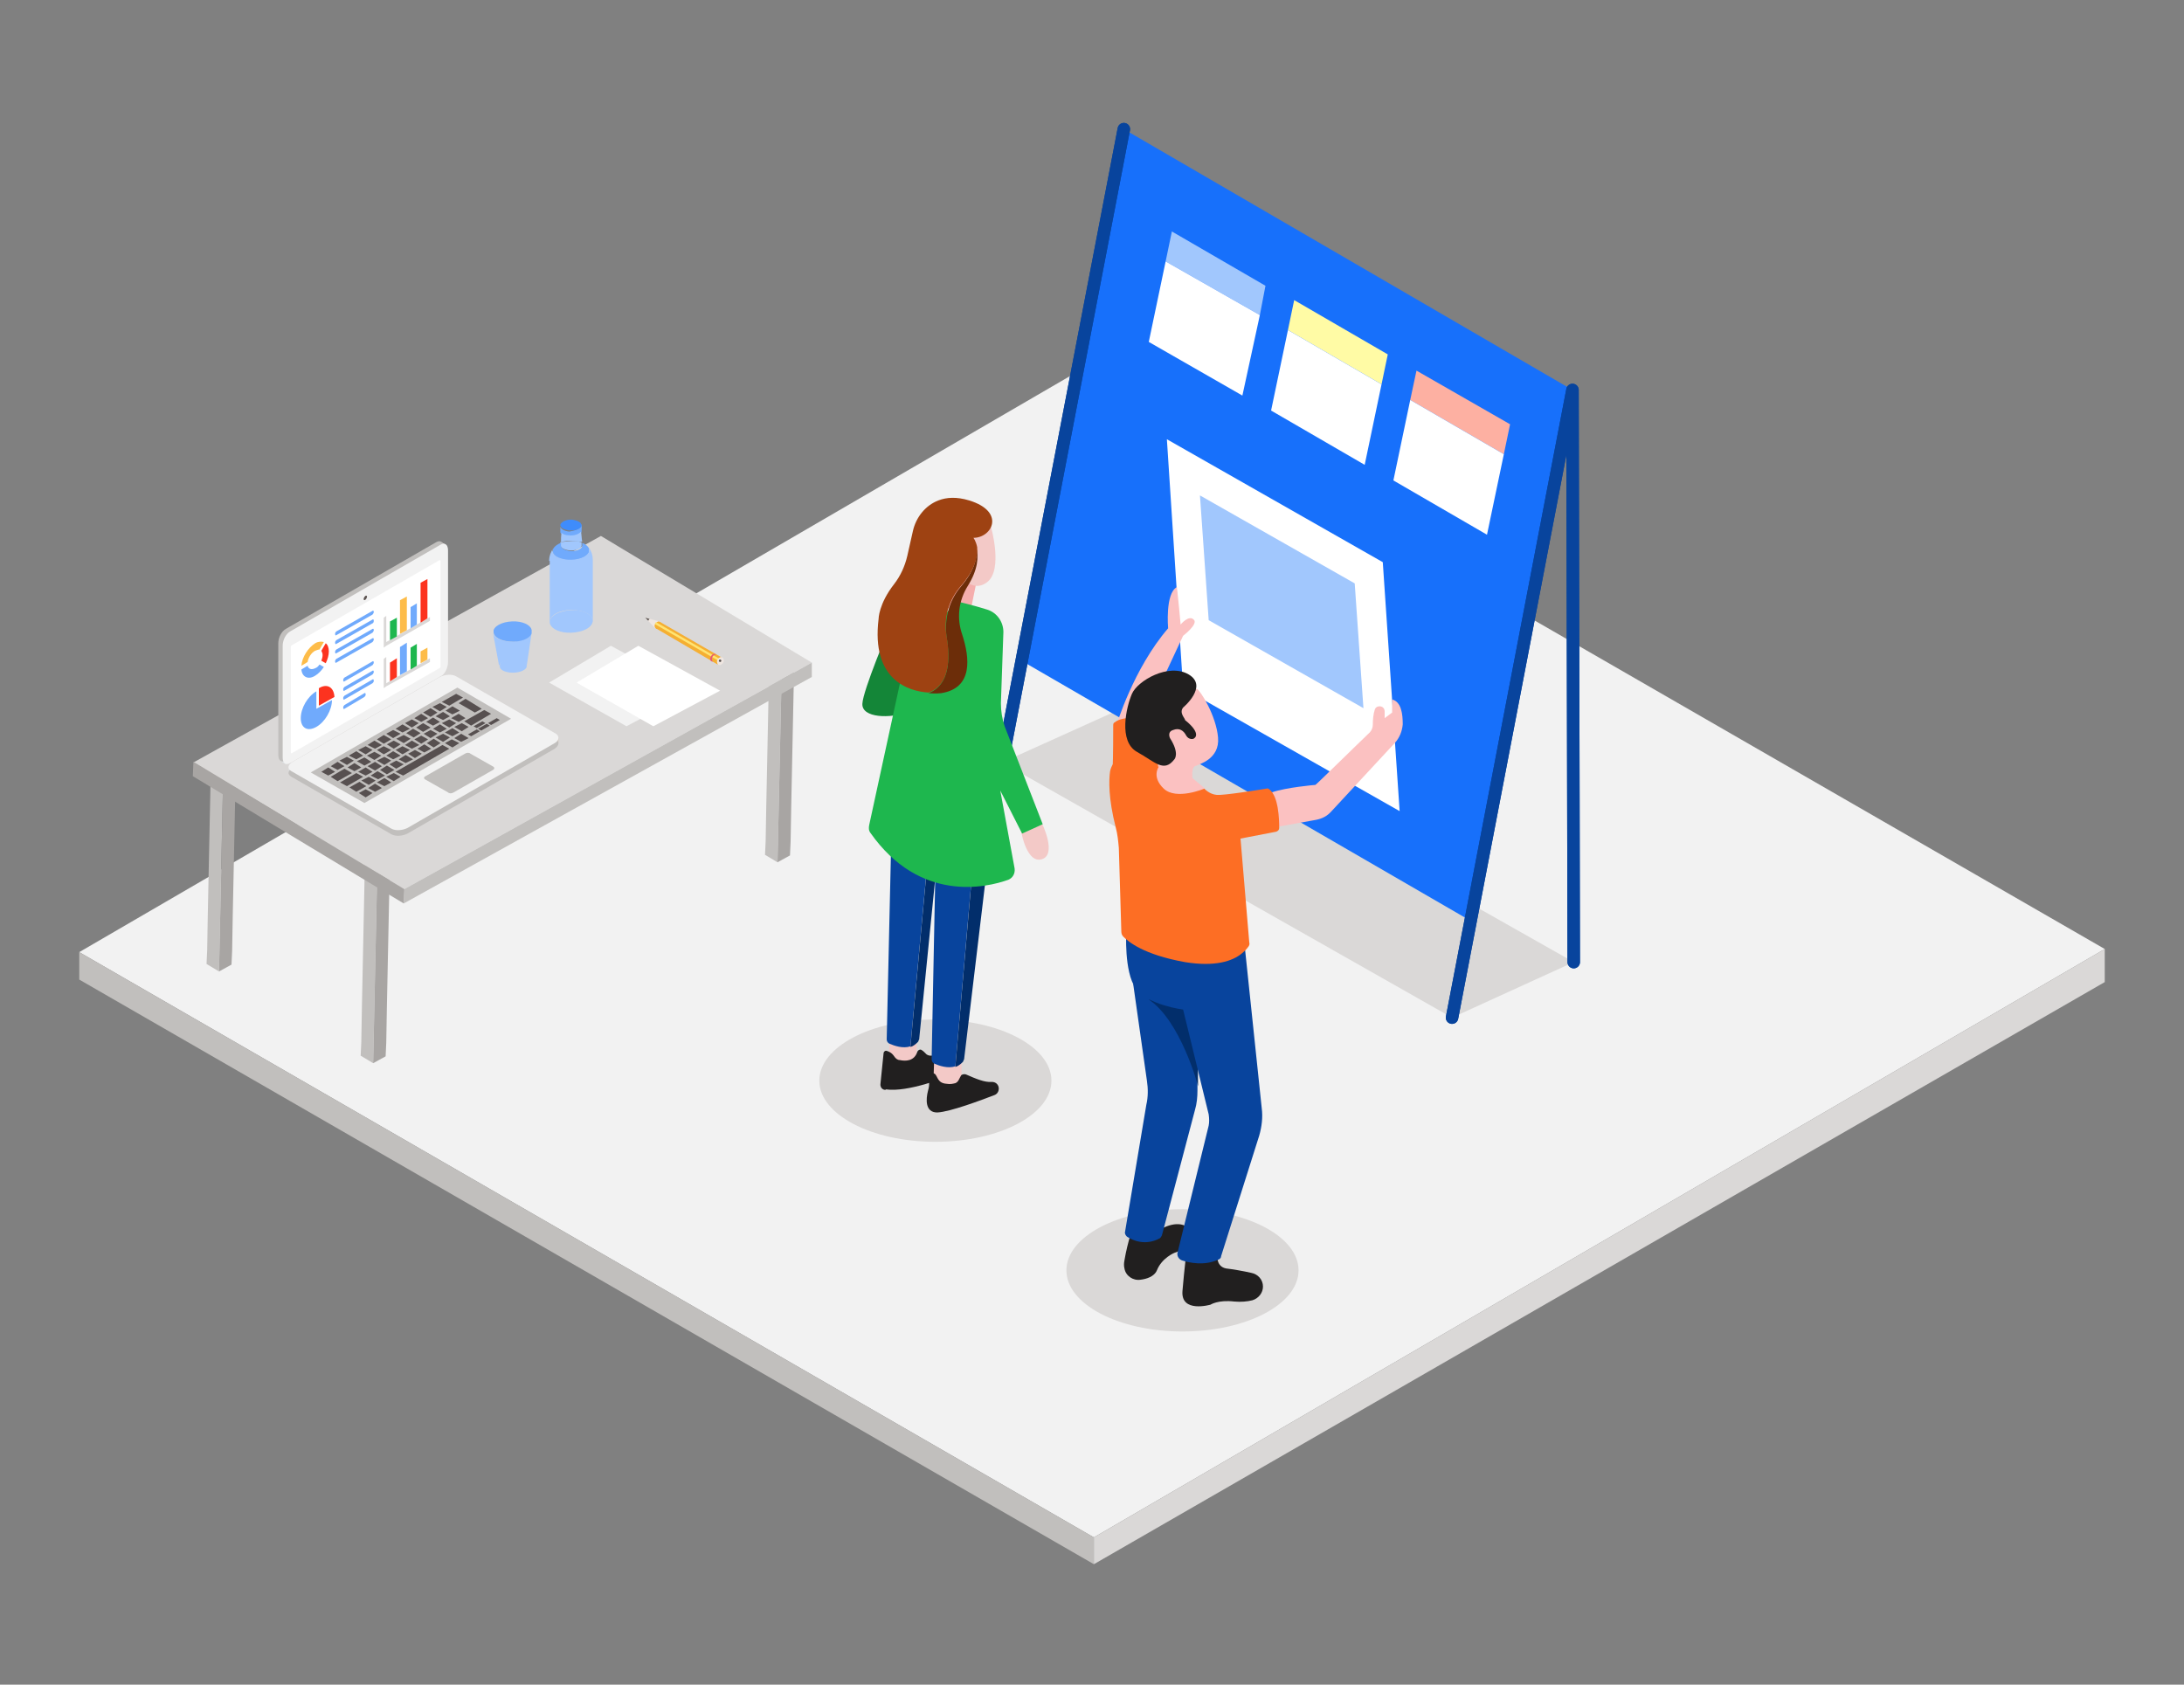 <?xml version="1.0" encoding="utf-8"?>
<!-- Generator: Adobe Illustrator 22.0.1, SVG Export Plug-In . SVG Version: 6.00 Build 0)  -->
<svg version="1.1" id="Layer_1" xmlns="http://www.w3.org/2000/svg" xmlns:xlink="http://www.w3.org/1999/xlink" x="0px" y="0px"
	 viewBox="0 0 350 270" style="enable-background:new 0 0 350 270;" xml:space="preserve">
<rect x="0" y="0" width="350" height="270" fill="#808080" stroke="none"/>
<style type="text/css">
	.st0{opacity:0.4;}
	.st1{fill:#F99F95;}
	.st2{fill:#FCC9C8;}
	.st3{fill:#F2F2F2;}
	.st4{fill:#C1BFBD;}
	.st5{fill:#DAD8D7;}
	.st6{fill:#F5AEAD;}
	.st7{fill:#482042;}
	.st8{fill:#BB7E89;}
	.st9{fill:#022E6B;}
	.st10{fill:#FFFFFF;}
	.st11{fill:#FDC2BF;}
	.st12{fill:#D0D5E7;}
	.st13{fill:#9E4212;}
	.st14{fill:#1770FB;}
	.st15{fill:none;stroke:#08449D;stroke-width:2;stroke-linecap:round;stroke-miterlimit:10;}
	.st16{fill:none;stroke:#08449D;stroke-width:2;stroke-linecap:round;stroke-linejoin:round;stroke-miterlimit:10;}
	.st17{fill:#A1C7FD;}
	.st18{fill:#FFFBA5;}
	.st19{fill:#FDB0A2;}
	.st20{fill:#A8A5A3;}
	.st21{fill:#70AAFC;}
	.st22{fill:#3F8CFB;}
	.st23{fill:#EFE6E1;}
	.st24{fill:#E1E6EA;}
	.st25{fill:#5B5350;}
	.st26{fill:#FC331F;}
	.st27{fill:#FDBC49;}
	.st28{fill:#1EB74E;}
	.st29{fill:#D6C9C0;}
	.st30{fill:#575050;}
	.st31{fill:#F5AF32;}
	.st32{fill:#FFE472;}
	.st33{fill:#E75A73;}
	.st34{fill:#A29BFC;}
	.st35{fill:#FDAB2C;}
	.st36{fill:#726868;}
	.st37{fill:#1E5F30;}
	.st38{fill:#148638;}
	.st39{fill:#795549;}
	.st40{fill:#E59328;}
	.st41{fill:#FECD74;}
	.st42{fill:#0D5AD0;}
	.st43{fill:#FEC4D0;}
	.st44{fill:#1C1434;}
	.st45{fill:#08449D;}
	.st46{fill:#641EA8;}
	.st47{fill:#211F1F;}
	.st48{fill:#FEDEA4;}
	.st49{fill:#3D3737;}
	.st50{fill:#FD6E24;}
	.st51{fill:#AF5984;}
	.st52{fill:#1A425B;}
	.st53{fill:#275F82;}
	.st54{fill:#032836;}
	.st55{fill:#189F8B;}
	.st56{fill:#0F6D60;}
	.st57{fill:#1E1736;}
	.st58{fill:#24D1B6;}
	.st59{fill:#894269;}
	.st60{fill:#D32A22;}
	.st61{fill:#FAB8BA;}
	.st62{fill:#48157A;}
	.st63{fill:#73A0D0;}
	.st64{fill:#474D68;}
	.st65{fill:#79B0F6;}
	.st66{fill:#D32300;}
	.st67{fill:#F3C9C7;}
	.st68{fill:#0056D3;}
	.st69{fill:#6C2D09;}
	.st70{fill:#225A7C;}
	.st71{fill:#FBC1C1;}
	.st72{fill:#D02614;}
	.st73{fill:#FD8570;}
	.st74{fill:#FC5C42;}
	.st75{fill:#FD8C44;}
</style>
<g>
	<g>
		<polygon class="st3" points="337.3,152.1 175.3,246.4 12.7,152.6 174.7,58.4 		"/>
		<g>
			<polygon class="st4" points="12.7,152.6 12.7,157 175.3,250.7 175.3,246.4 			"/>
			<polygon class="st5" points="175.3,250.7 175.3,246.4 337.3,152.1 337.3,157.4 			"/>
		</g>
	</g>
	<ellipse class="st5" cx="189.5" cy="203.6" rx="18.6" ry="9.8"/>
	<ellipse class="st5" cx="149.9" cy="173.2" rx="18.6" ry="9.8"/>
	<g>
		<polygon class="st5" points="160.6,122.2 180.1,113.4 252.2,154.2 232.7,163.1 		"/>
		<g>
			<polygon class="st14" points="252,62.5 180.1,20.7 163.7,105.9 235.7,147.6 			"/>
			<line class="st15" x1="160.6" y1="122.2" x2="180.1" y2="20.7"/>
			<polyline class="st16" points="252.2,154.2 252,62.5 232.7,163.1 			"/>
		</g>
		<g>
			<line class="st15" x1="160.6" y1="122.2" x2="180.1" y2="20.7"/>
			<polyline class="st16" points="252.2,154.2 252,62.5 232.7,163.1 			"/>
		</g>
		<g>
			<polygon class="st17" points="187.8,37.1 186.8,41.9 201.9,50.5 202.8,45.8 			"/>
			<polygon class="st10" points="184.1,54.8 199.1,63.4 201.9,50.5 186.8,41.9 			"/>
		</g>
		<g>
			<polygon class="st18" points="207.4,48.1 206.4,52.9 221.4,61.6 222.4,56.8 			"/>
			<polygon class="st10" points="203.7,65.8 218.7,74.5 221.4,61.6 206.4,52.9 			"/>
		</g>
		<g>
			<polygon class="st19" points="227,59.4 226,64.1 241,72.8 242,68 			"/>
			<polygon class="st10" points="223.3,77 238.3,85.7 241,72.8 226,64.1 			"/>
		</g>
	</g>
	<g>
		<g>
			<g>
				<polygon class="st10" points="189.6,110.3 224.3,130 221.6,90.1 187,70.4 				"/>
				<polygon class="st17" points="217.1,93.5 192.3,79.4 193.7,99.4 218.5,113.5 				"/>
			</g>
			<g>
				<path class="st71" d="M178.9,116.3c0,0,2.7-9.1,8.3-15.6c0,0-0.5-5.6,1.4-6.6c0,0,0.3,2.5,0.6,6c0,0,1.3-1.6,2.1-0.8
					c0.8,0.7-1.7,2.6-1.7,2.6l-5.6,12L178.9,116.3z"/>
				<path class="st50" d="M178.4,116.2c0,0.7,0,5.3-0.1,7.2l7.3,0.8l-0.1-8.2c0-0.3-0.2-0.5-0.5-0.6c-1.3-0.3-5-0.8-6.4,0.4
					C178.5,115.8,178.4,116,178.4,116.2z"/>
				<path class="st71" d="M193,126.3l-1.9-1.6c0,0-0.2-1.6,0.4-1.9c0.6-0.3,4-1.1,3.7-4.6s-2.8-7.5-3.4-7.8
					c-0.6-0.3-6.9,7.5-6.9,7.5l0.8,4.9c0,0-2.2,0.1-2.2,2.1c0,2,4.7,4.7,4.7,4.7l6.4,0.2L193,126.3z"/>
				<path class="st71" d="M223.1,112.1v2.1l-1.2,0.9V114c0-0.4-0.3-0.8-0.8-0.8l0,0c-0.4,0-0.7,0.2-0.8,0.6
					c-0.2,0.6-0.3,1.5-0.3,2.4c0,0.4-0.2,0.9-0.5,1.2c-2,1.9-8.6,8.4-8.7,8.4c-0.1,0-4.7,0.4-7,1.2c0,0,1.2,2.9,1,5.5l6.1-1.1
					c1-0.2,1.8-0.6,2.5-1.4l10.2-11c0.7-0.8,1.1-1.8,1.2-2.9C224.8,114.5,224.6,112.5,223.1,112.1z"/>
				<g>
					<path class="st47" d="M195.1,201.3c0,0-0.2,1.7,1.4,2c0.9,0.1,2.7,0.4,4,0.7c1.1,0.2,1.9,1.1,1.9,2.2l0,0c0,1-0.7,1.9-1.7,2.2
						c-0.8,0.2-1.8,0.3-2.9,0.2c-2.6-0.3-3.8,0.5-3.8,0.5s-4.8,1.4-4.5-2.2c0.3-3.6,0.7-6.7,0.7-6.7L195.1,201.3z"/>
					<path class="st47" d="M185.5,197.3c0,0,2.6-1.8,4.5-0.8c2,1,1,3.4-1.8,4.3c0,0-2,0.8-2.8,2.8c-0.4,1-1.7,1.4-2.6,1.5
						c-1.2,0.2-2.4-0.6-2.6-1.8c-0.1-0.4-0.1-0.8,0-1.3c0.5-3,1.5-5.8,1.5-5.8L185.5,197.3z"/>
					<path class="st45" d="M181.6,157.7l2.2,15.5c0.2,1.3,0.2,2.6-0.1,3.9l-3.4,20.3c-0.1,0.3,0.1,0.6,0.3,0.8
						c0.9,0.6,2.9,1.5,5.2,0.3c0.2-0.1,0.3-0.3,0.4-0.5l5.3-20.1c0.3-1,0.4-2.1,0.4-3.1l0-3l-2.4-10L181.6,157.7z"/>
					<path class="st9" d="M192,174.1c0-0.1-2.8-10.5-7.9-13.9h5.6l2.2,5.3L192,174.1z"/>
					<path class="st45" d="M193.7,180.4l-5,20.4c-0.1,0.5,0.2,1,0.7,1.2c1.2,0.4,3.6,0.9,5.8-0.1c0.3-0.1,0.5-0.3,0.5-0.6l6.1-19.3
						c0.4-1.4,0.6-2.9,0.4-4.4l-2.7-25.7l-19-2.6c0,0-0.4,6.4,1.5,9.1c1.9,2.7,7.6,3.4,7.6,3.4l4.1,16.8
						C193.8,179.3,193.8,179.9,193.7,180.4z"/>
				</g>
				<path class="st50" d="M178.8,132.6c0.3,1.1,0.4,2.2,0.5,3.3l0.4,13.4c0,0.3,0.1,0.6,0.3,0.8c0.8,0.8,3.2,2.9,9.9,4.1
					c4.9,0.8,7.6-0.2,9-1.3c0.5-0.4,0.9-0.8,1.1-1.1c0.2-0.2,0.3-0.5,0.2-0.8l-1.4-16.6l5.7-1.1c0.3-0.1,0.5-0.3,0.5-0.6
					c0-1.4-0.1-5.1-1.6-6.2c-0.1-0.1-0.3-0.2-0.5-0.1c-1.2,0.2-6.8,1.1-7.9,1c-1.2-0.1-2-1-2-1s-4.5,1.9-6.5,0
					c-2-1.9-0.8-3.5-0.8-3.5s-3.4-2.5-6.2-1.4c-0.9,0.4-1.4,1.2-1.6,2.1C177.7,125,177.6,127.9,178.8,132.6z"/>
				<path class="st47" d="M189.6,113.4c0,0,4.1-3.4,0.9-5.3c-3.2-1.9-8.2,1-9.1,3.1c-0.9,2.1-2.2,7.6,0.8,9.3c2.9,1.6,4.3,3.4,6,1.2
					c0,0,0.9-0.9-0.7-3.4c0,0-0.5-1,0.5-1.3c1-0.4,1.7,0.1,2.1,0.9c0.4,0.7,1.2,0.6,1.3,0.4c0.2-0.1,1-0.9-1.5-2.9
					C190,115.2,188.9,114.3,189.6,113.4z"/>
			</g>
		</g>
	</g>
	<g>
		<g>
			<path class="st4" d="M33.8,121.8c0.8,0.5,1.5,0.9,2,1.1l-0.7,32.8l-2-1.2l0.1-2.2l0.1-5.7l0.4-19.4L33.8,121.8z"/>
			<path class="st20" d="M37.8,121.9c-0.8,0.4-1.5,0.8-2,1l-0.7,32.8l2-1.1l0.1-2.2l0.1-5.7l0.4-19.4L37.8,121.9z"/>
		</g>
		<g>
			<path class="st4" d="M58.5,136.5c0.8,0.5,1.5,0.9,2,1.1l-0.7,32.8l-2-1.2l0.1-2.2l0.1-5.7l0.4-19.4L58.5,136.5z"/>
			<path class="st20" d="M62.5,136.6c-0.8,0.4-1.5,0.8-2,1l-0.7,32.8l2-1.1l0.1-2.2l0.1-5.7l0.4-19.4L62.5,136.6z"/>
		</g>
		<g>
			<path class="st4" d="M123.3,105.3c0.8,0.5,1.5,0.9,2,1.1l-0.7,31.8l-2-1.2l0.1-2.2l0.1-5.7l0.4-19.4L123.3,105.3z"/>
			<path class="st20" d="M127.3,105.4c-0.8,0.4-1.5,0.8-2,1l-0.7,31.8l2-1.1l0.1-2.2l0.1-5.7l0.4-19.4L127.3,105.4z"/>
		</g>
		<g>
			<polygon class="st5" points="64.8,142.5 130.1,106.2 96.3,85.9 31,122.2 			"/>
			<polygon class="st4" points="130.1,106.2 64.8,142.5 64.7,144.8 130.1,108.5 			"/>
			<polygon class="st20" points="30.9,124.4 31,122.1 64.8,142.5 64.7,144.8 			"/>
		</g>
		<polygon class="st3" points="88,109.4 97.9,103.5 111.1,110.7 100.4,116.4 		"/>
		<polygon class="st10" points="92.4,109.4 102.3,103.5 115.4,110.7 104.7,116.4 		"/>
		<g id="XMLID_18_">
			<g>
				<path class="st21" d="M93.1,84.3L93.1,84.3c0-0.2,0-0.3,0-0.3c0.2,0.2,0.1,0.9,0.1,1.1l0,0.1c0,0,0,0,0,0c0,0.1,0,0.1-0.1,0.2
					c-0.3,0.4-1.1,0.6-1.9,0.6c-0.5,0-0.9-0.2-1.2-0.4c-0.1-0.1-0.2-0.2-0.2-0.3c0-0.1,0-0.5,0-0.9c0.1,0.4,0.6,0.7,1.4,0.8
					C92,85.1,92.9,84.8,93.1,84.3C93.1,84.3,93.1,84.3,93.1,84.3z"/>
				<path class="st22" d="M89.9,83.9c0.3-0.4,1.1-0.7,1.9-0.6c0.6,0.1,1.1,0.3,1.3,0.6c0,0,0,0,0,0c0,0.1,0.1,0.2,0.1,0.3l0,0.1
					c0,0,0,0,0,0c-0.2,0.5-1.1,0.8-2,0.7c-0.8-0.1-1.3-0.4-1.4-0.8c0,0,0,0,0,0C89.8,84.1,89.8,84,89.9,83.9
					C89.8,83.9,89.8,83.9,89.9,83.9z"/>
				<path class="st17" d="M92,86.7c-0.8-0.1-1.5,0-2.1,0.2c0-0.4,0-1.1,0.1-1.5c0.2,0.2,0.6,0.4,1.2,0.4c0.8,0.1,1.6-0.2,1.9-0.6
					c0.1,0.4,0.1,1.1,0.2,1.6C92.9,86.8,92.5,86.8,92,86.7z"/>
				<path class="st17" d="M92,86.7c0.4,0,0.8,0.1,1.2,0.2c0,0.3,0,0.4,0,0.5l0,0.1c0,0,0,0,0,0c-0.2,0.5-1,0.8-2,0.7
					c-0.8-0.1-1.3-0.4-1.4-0.8c0-0.1,0-0.2,0-0.2c0,0,0-0.2,0-0.3C90.5,86.8,91.3,86.7,92,86.7z"/>
				<path class="st21" d="M94.4,87.9c0,0.1,0,0.2,0,0.3l0,0.2c0,0,0,0.1,0,0.1c-0.3,0.8-1.8,1.4-3.4,1.3c-1.3-0.1-2.3-0.7-2.4-1.3
					c0-0.1,0-0.3,0-0.4c0-0.1,0-0.1,0.1-0.2c0.2-0.4,0.7-0.7,1.2-0.9c0,0.2,0,0.3,0,0.3c0,0.1,0,0.2,0,0.2c0.1,0.4,0.6,0.7,1.4,0.8
					c0.9,0.1,1.8-0.2,2-0.7c0,0,0,0,0,0l0-0.1c0,0,0-0.2,0-0.5C93.8,87.2,94.2,87.5,94.4,87.9z"/>
				<path class="st17" d="M94.9,99.9c-0.4,1-2.2,1.6-4,1.5c-1.6-0.1-2.7-0.8-2.8-1.6c0-0.1,0-0.2,0-0.3c0-0.1,0-0.1,0.1-0.2
					c0.4-1,2.2-1.6,4-1.5c1.7,0.1,2.8,0.9,2.8,1.7c0,0,0,0,0,0.1L94.9,99.9C94.9,99.9,94.9,99.9,94.9,99.9z"/>
				<path class="st17" d="M88,89.9c0-0.8,0.3-1.5,0.7-2.1l0,0c0,0-0.1,0.1-0.1,0.2c-0.1,0.1-0.1,0.3,0,0.4c0.1,0.7,1.1,1.2,2.4,1.3
					c1.6,0.1,3.1-0.4,3.4-1.3c0,0,0-0.1,0-0.1l0-0.2c0-0.1,0-0.2,0-0.3c0.4,0.6,0.6,1.2,0.6,2v9.3c0,0.1,0,0.3,0,0.4l0,0
					c0-0.8-1.2-1.6-2.8-1.7c-1.9-0.2-3.7,0.5-4,1.5c0,0.1,0,0.1-0.1,0.2c0-0.1,0-0.3,0-0.4V89.9z"/>
			</g>
		</g>
		<g id="XMLID_17_">
			<g>
				<path class="st17" d="M84.4,106.7l0,0.2c0,0,0,0,0,0c-0.2,0.6-1.4,1-2.6,0.9c-0.9-0.1-1.6-0.4-1.7-0.9l0-0.2c0-0.1,0-0.1,0-0.2
					c0.2-0.6,1.4-1,2.6-0.9C83.7,105.7,84.4,106.2,84.4,106.7z"/>
				<path class="st17" d="M85.2,101.4l-0.8,5.4c0-0.5-0.7-1-1.8-1.1c-1.2-0.1-2.3,0.3-2.6,0.9c0,0.1,0,0.1,0,0.2l-1-5.4l0,0
					c0.1,0.7,1.1,1.3,2.5,1.4C83.2,103,84.9,102.3,85.2,101.4C85.2,101.4,85.2,101.4,85.2,101.4z"/>
				<path class="st21" d="M82.7,99.6c1.5,0.1,2.6,0.8,2.5,1.6l0,0.2c0,0,0,0.1,0,0.1c-0.3,0.9-1.9,1.5-3.6,1.3
					c-1.4-0.1-2.4-0.7-2.5-1.4c0-0.1,0-0.3,0-0.4C79.4,100.1,81,99.5,82.7,99.6z"/>
			</g>
		</g>
		<g>
			<polygon class="st23" points="70.7,86.9 71.4,87.3 71.2,87.9 70.2,87.5 			"/>
			<polygon class="st24" points="44.9,121.9 45.8,122.5 46.3,121.9 44.9,121 			"/>
			<path class="st4" d="M69.9,108l-24.1,13.9c-0.7,0.4-1.2,0-1.2-0.9v-17.9c0-0.9,0.5-1.9,1.2-2.3l24.1-13.9c0.7-0.4,1.2,0,1.2,0.9
				v17.9C71.1,106.6,70.5,107.6,69.9,108z"/>
			<path class="st3" d="M70.6,108.4l-24.1,13.9c-0.7,0.4-1.2,0-1.2-0.9v-17.9c0-0.9,0.5-1.9,1.2-2.3l24.1-13.9
				c0.7-0.4,1.2,0,1.2,0.9v17.9C71.8,107,71.3,108.1,70.6,108.4z"/>
			<path class="st10" d="M46.6,120.6v-16.9c0-0.1,0.1-0.3,0.2-0.3l23.6-13.6c0.1-0.1,0.2,0,0.2,0.1v16.9c0,0.1-0.1,0.3-0.2,0.3
				l-23.6,13.6C46.7,120.8,46.6,120.7,46.6,120.6z"/>
			
				<ellipse transform="matrix(0.505 -0.863 0.863 0.505 -53.722 98.018)" class="st25" cx="58.6" cy="95.8" rx="0.4" ry="0.2"/>
			<g>
				<path class="st26" d="M51.7,105c0,0.3-0.1,0.6-0.2,0.9l0.7,0.4c0.3-0.6,0.5-1.3,0.5-1.9c0-0.6-0.2-1.1-0.5-1.3l-0.7,1.2
					C51.6,104.5,51.7,104.7,51.7,105L51.7,105z M51.7,105"/>
				<path class="st21" d="M51.2,106.5c-0.2,0.3-0.4,0.5-0.7,0.6c-0.6,0.3-1.1,0.1-1.2-0.4l-1,0.6c0.1,1.2,1.1,1.7,2.2,1
					c0.5-0.3,1-0.8,1.4-1.4L51.2,106.5z M51.2,106.5"/>
				<path class="st27" d="M49.3,106.1c0.1-0.7,0.6-1.5,1.2-1.8c0.3-0.1,0.5-0.2,0.7-0.2l0.7-1.2c-0.4-0.1-0.9-0.1-1.4,0.2
					c-1.1,0.7-2.1,2.2-2.2,3.6L49.3,106.1z M49.3,106.1"/>
			</g>
			<g>
				<path class="st21" d="M50.7,110.8c-1.4,0.8-2.5,2.7-2.5,4.3s1.1,2.2,2.5,1.4c1.4-0.8,2.5-2.7,2.5-4.3l-2.5,1.4V110.8z"/>
				<path class="st26" d="M51.1,110.3v2.8l2.5-1.4C53.5,110.1,52.4,109.5,51.1,110.3z"/>
			</g>
			<g>
				<polygon class="st5" points="61.9,102.9 61.9,98.7 61.5,99 61.5,103.2 61.5,103.8 61.9,103.5 68.9,99.5 68.9,98.9 				"/>
				<polygon class="st28" points="63.6,102 62.5,102.6 62.5,99.6 63.6,99 				"/>
				<polygon class="st27" points="65.2,101 64.1,101.6 64.1,96.2 65.2,95.6 				"/>
				<polygon class="st21" points="66.8,100.1 65.8,100.7 65.8,97.3 66.8,96.7 				"/>
				<polygon class="st26" points="68.5,99.1 67.4,99.8 67.4,93.4 68.5,92.8 				"/>
			</g>
			<g>
				<polygon class="st5" points="61.9,109.5 61.9,105.3 61.5,105.6 61.5,109.8 61.5,110.3 61.9,110 68.9,106.1 68.9,105.5 				"/>
				<polygon class="st26" points="63.6,108.5 62.5,109.2 62.5,106.2 63.6,105.5 				"/>
				<polygon class="st21" points="65.2,107.6 64.1,108.2 64.1,103.7 65.2,103 				"/>
				<polygon class="st28" points="66.8,106.7 65.8,107.3 65.8,103.8 66.8,103.2 				"/>
				<polygon class="st27" points="68.5,105.7 67.4,106.3 67.4,104.4 68.5,103.8 				"/>
			</g>
			<path class="st21" d="M59.7,98.5l-5.8,3.3c-0.1,0.1-0.2,0-0.2-0.2l0,0c0-0.2,0.1-0.3,0.2-0.4l5.8-3.3c0.1-0.1,0.2,0,0.2,0.2l0,0
				C59.9,98.2,59.8,98.4,59.7,98.5z"/>
			<path class="st21" d="M59.7,99.9l-5.8,3.3c-0.1,0.1-0.2,0-0.2-0.2l0,0c0-0.2,0.1-0.3,0.2-0.4l5.8-3.3c0.1-0.1,0.2,0,0.2,0.2l0,0
				C59.9,99.7,59.8,99.9,59.7,99.9z"/>
			<polygon class="st29" points="89.5,118.3 89.5,119.1 88.5,119.6 88.9,118.5 			"/>
			<polygon class="st24" points="46.3,123 46.3,123.9 47.3,124.3 47.6,123.1 			"/>
			<path class="st21" d="M59.7,101.4l-5.8,3.3c-0.1,0.1-0.2,0-0.2-0.2l0,0c0-0.2,0.1-0.3,0.2-0.4l5.8-3.3c0.1-0.1,0.2,0,0.2,0.2l0,0
				C59.9,101.1,59.8,101.3,59.7,101.4z"/>
			<path class="st21" d="M59.7,102.9l-5.8,3.3c-0.1,0.1-0.2,0-0.2-0.2l0,0c0-0.2,0.1-0.3,0.2-0.4l5.8-3.3c0.1-0.1,0.2,0,0.2,0.2l0,0
				C59.9,102.6,59.8,102.8,59.7,102.9z"/>
			<g>
				<path class="st21" d="M59.7,106.6l-4.5,2.6c-0.1,0.1-0.2,0-0.2-0.2l0,0c0-0.2,0.1-0.3,0.2-0.4l4.5-2.6c0.1-0.1,0.2,0,0.2,0.2
					l0,0C59.9,106.3,59.8,106.5,59.7,106.6z"/>
				<path class="st21" d="M59.7,108.1l-4.5,2.6c-0.1,0.1-0.2,0-0.2-0.2l0,0c0-0.2,0.1-0.3,0.2-0.4l4.5-2.6c0.1-0.1,0.2,0,0.2,0.2
					l0,0C59.9,107.8,59.8,108,59.7,108.1z"/>
				<path class="st21" d="M59.7,109.5l-4.5,2.6c-0.1,0.1-0.2,0-0.2-0.2l0,0c0-0.2,0.1-0.3,0.2-0.4l4.5-2.6c0.1-0.1,0.2,0,0.2,0.2
					l0,0C59.9,109.3,59.8,109.4,59.7,109.5z"/>
				<path class="st21" d="M58.4,111.7l-3.2,1.9c-0.1,0.1-0.2,0-0.2-0.2l0,0c0-0.2,0.1-0.3,0.2-0.4l3.2-1.9c0.1-0.1,0.2,0,0.2,0.2
					l0,0C58.6,111.5,58.5,111.6,58.4,111.7z"/>
			</g>
			<path class="st4" d="M88.9,120l-23.6,13.6c-0.8,0.4-1.9,0.5-2.6,0.1l-16-9.2c-0.7-0.4-0.6-1,0.2-1.5l23.6-13.6
				c0.8-0.4,1.9-0.5,2.6-0.1l16,9.2C89.7,118.9,89.6,119.5,88.9,120z"/>
			<path class="st3" d="M88.9,119.1l-23.6,13.6c-0.8,0.4-1.9,0.5-2.6,0.1l-16-9.2c-0.7-0.4-0.6-1,0.2-1.5l23.6-13.6
				c0.8-0.4,1.9-0.5,2.6-0.1l16,9.2C89.7,118,89.6,118.7,88.9,119.1z"/>
			<polygon class="st4" points="58.4,128.7 49.8,123.8 73.3,110.2 81.9,115.2 			"/>
			<g>
				<polygon class="st30" points="53.7,123.7 52.6,124.3 51.5,123.7 52.6,123 				"/>
				<polygon class="st30" points="55.2,122.8 54.1,123.4 53,122.8 54.1,122.1 				"/>
				<polygon class="st30" points="57.9,123 56.8,123.6 55.7,123 56.8,122.3 				"/>
				<polygon class="st30" points="59.7,123.7 58.6,124.3 57.4,123.7 58.6,123 				"/>
				<polygon class="st30" points="60.2,125.1 59.1,125.8 57.9,125.1 59.1,124.5 				"/>
				<polygon class="st30" points="61.2,122.8 60.1,123.5 58.9,122.8 60.1,122.1 				"/>
				<polygon class="st30" points="62.7,121.9 61.6,122.6 60.4,121.9 61.6,121.3 				"/>
				<polygon class="st30" points="64.2,121.1 63,121.7 61.9,121.1 63,120.4 				"/>
				<polygon class="st30" points="65.7,120.2 64.5,120.9 63.4,120.2 64.5,119.6 				"/>
				<polygon class="st30" points="67.2,119.4 66,120 64.9,119.4 66,118.7 				"/>
				<polygon class="st30" points="68.6,118.5 67.5,119.2 66.4,118.5 67.5,117.9 				"/>
				<polygon class="st30" points="70.1,117.6 69,118.3 67.9,117.6 69,117 				"/>
				<polygon class="st30" points="71.6,116.8 70.5,117.4 69.4,116.8 70.5,116.1 				"/>
				<polygon class="st30" points="73.1,115.9 72,116.6 70.8,115.9 72,115.3 				"/>
				<polygon class="st30" points="74.6,115.1 73.5,115.7 72.3,115.1 73.5,114.4 				"/>
				<polygon class="st30" points="59.5,122.1 58.4,122.7 57.2,122 58.4,121.4 				"/>
				<polygon class="st30" points="61.1,121.1 60,121.8 58.8,121.1 60,120.5 				"/>
				<polygon class="st30" points="62.7,120.2 61.5,120.9 60.4,120.2 61.5,119.6 				"/>
				<polygon class="st30" points="64.2,119.3 63.1,120 62,119.3 63.1,118.7 				"/>
				<polygon class="st30" points="65.8,118.4 64.7,119.1 63.5,118.4 64.7,117.8 				"/>
				<polygon class="st30" points="67.4,117.5 66.3,118.2 65.1,117.5 66.2,116.8 				"/>
				<polygon class="st30" points="69,116.6 67.8,117.3 66.7,116.6 67.8,115.9 				"/>
				<polygon class="st30" points="70.5,115.7 69.4,116.3 68.3,115.7 69.4,115 				"/>
				<polygon class="st30" points="72.1,114.8 71,115.4 69.8,114.8 71,114.1 				"/>
				<polygon class="st30" points="73.7,113.9 72.5,114.5 71.4,113.9 72.5,113.2 				"/>
				<polygon class="st30" points="56.7,121.9 55.6,122.6 54.4,121.9 55.6,121.3 				"/>
				<polygon class="st30" points="58.2,121.1 57.1,121.7 55.9,121.1 57.1,120.4 				"/>
				<polygon class="st30" points="59.7,120.2 58.6,120.9 57.4,120.2 58.6,119.6 				"/>
				<polygon class="st30" points="61.2,119.4 60.1,120 58.9,119.4 60,118.7 				"/>
				<polygon class="st30" points="62.7,118.5 61.5,119.2 60.4,118.5 61.5,117.8 				"/>
				<polygon class="st30" points="64.2,117.6 63,118.3 61.9,117.6 63,117 				"/>
				<polygon class="st30" points="65.7,116.8 64.5,117.4 63.4,116.8 64.5,116.1 				"/>
				<polygon class="st30" points="67.1,115.9 66,116.6 64.9,115.9 66,115.3 				"/>
				<polygon class="st30" points="68.6,115.1 67.5,115.7 66.4,115.1 67.5,114.4 				"/>
				<polygon class="st30" points="70.1,114.2 69,114.9 67.8,114.2 69,113.5 				"/>
				<polygon class="st30" points="71.6,113.3 70.5,114 69.3,113.3 70.5,112.7 				"/>
				<polygon class="st30" points="70.8,112.5 72,113.1 74.2,111.8 73.1,111.2 				"/>
				<polygon class="st30" points="74.4,115.6 75.5,116.3 78.7,114.4 77.6,113.8 				"/>
				<polygon class="st30" points="74.6,112 73.5,112.7 76.1,114.2 77.2,113.6 				"/>
				<polygon class="st30" points="53,124.5 54.1,125.2 56.4,123.9 55.2,123.2 				"/>
				<polygon class="st30" points="54.5,125.4 55.6,126 58.2,124.5 57.1,123.9 				"/>
				<polygon class="st30" points="61.7,124.3 60.6,124.9 59.4,124.3 60.5,123.6 				"/>
				<polygon class="st30" points="63.2,123.4 62,124.1 60.9,123.4 62,122.7 				"/>
				<polygon class="st30" points="64.7,122.5 63.5,123.2 62.4,122.5 63.5,121.9 				"/>
				<polygon class="st30" points="66.2,121.7 65,122.3 63.9,121.7 65,121 				"/>
				<polygon class="st30" points="67.6,120.8 66.5,121.5 65.4,120.8 66.5,120.2 				"/>
				<polygon class="st30" points="69.1,120 68,120.6 66.9,120 68,119.3 				"/>
				<polygon class="st30" points="70.6,119.1 69.5,119.8 68.4,119.1 69.5,118.4 				"/>
				<polygon class="st30" points="72.1,118.2 71,118.9 69.8,118.2 71,117.6 				"/>
				<polygon class="st30" points="73.6,117.4 72.5,118 71.3,117.4 72.5,116.7 				"/>
				<polygon class="st30" points="75.1,116.5 74,117.2 72.8,116.5 74,115.9 				"/>
				<polygon class="st30" points="56,126.2 57.1,126.9 58.7,126 57.6,125.3 				"/>
				<polygon class="st30" points="57.5,127.1 58.6,127.8 59.7,127.1 58.6,126.5 				"/>
				<polygon class="st30" points="59,126.3 60.1,126.9 61.2,126.3 60.1,125.6 				"/>
				<polygon class="st30" points="60.4,125.4 61.6,126 62.7,125.4 61.6,124.7 				"/>
				<polygon class="st30" points="61.9,124.5 63.1,125.2 64.2,124.5 63.1,123.9 				"/>
				<polygon class="st30" points="71.3,119.1 72.5,119.8 73.6,119.1 72.4,118.5 				"/>
				<polygon class="st30" points="72.8,118.3 73.9,118.9 75.1,118.3 73.9,117.6 				"/>
				<polygon class="st30" points="70.9,119.4 63.4,123.7 64.6,124.3 72,120 				"/>
				<polygon class="st30" points="76.9,117.2 75.5,118 75,117.7 76.4,116.9 				"/>
				<polygon class="st30" points="78.5,116.3 77.1,117.1 76.6,116.8 78,116 				"/>
				<polygon class="st30" points="77.8,115.9 76.4,116.7 75.9,116.4 77.3,115.6 				"/>
				<polygon class="st30" points="80.1,115.4 78.7,116.2 78.2,115.9 79.6,115.1 				"/>
			</g>
			<path class="st4" d="M79,123.4l-6.3,3.6c-0.3,0.2-0.7,0.2-0.9,0l-3.7-2.1c-0.2-0.1-0.2-0.4,0.1-0.5l6.3-3.6
				c0.3-0.2,0.7-0.2,0.9,0l3.7,2.1C79.3,123.1,79.2,123.3,79,123.4z"/>
		</g>
		<g>
			<polygon class="st23" points="105,100.7 103.4,99 105.7,99.6 			"/>
			<g>
				<path class="st25" d="M103.4,99l0.5,0.5c0-0.1,0.1-0.2,0.2-0.3L103.4,99z"/>
			</g>
			<polygon class="st31" points="105.8,99.7 115.7,105.4 115,106.5 105.1,100.7 			"/>
			<path class="st31" d="M106,100.1c0,0.3-0.3,0.6-0.6,0.7c-0.3,0-0.5-0.2-0.5-0.5c0-0.3,0.3-0.6,0.6-0.7
				C105.8,99.6,106,99.8,106,100.1z"/>
			<path class="st32" d="M104.9,100l10.4,6l0.2-0.3l-10.4-6C105.1,99.8,105,99.9,104.9,100z"/>
			<path class="st23" d="M116,105.9c0,0.3-0.3,0.6-0.6,0.7c-0.3,0-0.5-0.2-0.5-0.6c0-0.3,0.3-0.6,0.6-0.7
				C115.8,105.3,116,105.5,116,105.9z"/>
			<path class="st25" d="M115.6,105.9c0,0.1-0.1,0.2-0.2,0.2s-0.2-0.1-0.2-0.2c0-0.1,0.1-0.2,0.2-0.2
				C115.5,105.7,115.6,105.8,115.6,105.9z"/>
			<path class="st33" d="M114.1,105.6c0-0.4,0.3-0.7,0.7-0.7c0,0,0,0,0,0l-0.2-0.1c0,0-0.1,0-0.1,0c-0.3,0-0.6,0.3-0.7,0.7
				c0,0.1,0,0.3,0.1,0.4l0.3,0.2C114.1,105.8,114.1,105.7,114.1,105.6z"/>
		</g>
	</g>
	<g>
		<path class="st38" d="M142.5,100.7c0,0-4.2,9.9-4.3,12.1c-0.1,2.3,4.5,2.4,7.4,1.3c2.9-1.1,0.9-7.3,0.9-7.3L142.5,100.7z"/>
		<g>
			<polygon class="st67" points="142.6,166.8 142.4,170 145.4,171.8 146.9,170.9 146.9,166.4 			"/>
			<path class="st47" d="M141.1,173.7l0.5-4.9c0-0.2,0.2-0.4,0.4-0.4c0.4,0.1,0.9,0.3,1.3,0.9c0.2,0.3,0.5,0.6,0.9,0.6
				c0.9,0.2,2.3,0.2,2.8-1.3c0.1-0.3,0.5-0.5,0.7-0.3c0.2,0.1,0.4,0.3,0.6,0.5c0.3,0.4,0.9,0.5,1.4,0.3l1.6-0.6l0.4,4.1
				c0,0-6.2,2.5-9.7,2C141.9,174.8,141,174.6,141.1,173.7z"/>
			<g>
				<path class="st45" d="M142.8,135.8l-0.7,30.8c0,0.3,0.2,0.6,0.5,0.7c0.7,0.3,2.1,0.8,3.3,0.4l2.6-28.2L142.8,135.8z"/>
				<path class="st9" d="M148.5,139.6l-2.6,28.2c0.4-0.1,0.8-0.4,1.2-0.8c0.1-0.1,0.1-0.3,0.2-0.4l2.6-26L148.5,139.6z"/>
			</g>
			<polygon class="st67" points="149.7,169.9 149.6,173.1 152.6,174.9 154.1,174 154.1,169.5 			"/>
			<path class="st47" d="M148.9,172.1c-0.1,0.1,0,1.3,0,1.3c0,0.6,0,0.8-0.2,1.5c-0.3,1.2-0.5,3.4,1.5,3.4c2.1-0.1,7.1-2,9.2-2.8
				c0.5-0.2,0.8-0.8,0.6-1.4l0,0c-0.2-0.5-0.6-0.7-1.1-0.7c-1.1,0.1-2.5-0.5-4.1-1.2c-0.3-0.1-0.7,0-0.8,0.2c-0.3,0.5-0.4,1-0.9,1.2
				c-0.4,0.1-0.8,0.2-1.4,0.1c-1.5-0.1-1.4-1.2-1.9-1.6C149.7,172,149,171.9,148.9,172.1z"/>
			<g>
				<path class="st45" d="M149.9,139.6l-0.6,30.2c0,0.3,0.2,0.6,0.5,0.7c0.7,0.3,2.1,0.8,3.3,0.4l2.8-32.3L149.9,139.6z"/>
				<path class="st9" d="M155.9,138.7l-2.8,32.3c0.4-0.1,0.8-0.4,1.2-0.8c0.1-0.1,0.1-0.3,0.2-0.4l3.6-30.1L155.9,138.7z"/>
			</g>
			<path class="st67" d="M163.7,133.5c0,0,0.9,5,3.3,4.2s0-5.7,0-5.7L163.7,133.5z"/>
			<polygon class="st6" points="156.5,93.2 155.5,98.1 148.8,96.9 149.8,90.8 			"/>
			<path class="st28" d="M153.4,96.4c0,0,2.6,0.6,4.8,1.3c1.6,0.5,2.6,2,2.6,3.6l-0.4,11.4c0,1.3,0.2,2.5,0.6,3.7l6.1,15.7l-3.3,1.5
				l-3.5-6.9l2.3,12.5c0.1,0.8-0.3,1.5-1,1.8c-3.6,1.3-14.2,3.7-22.1-7.5c-0.3-0.4-0.3-0.8-0.2-1.3l5.9-27.2L153.4,96.4z"/>
			<path class="st67" d="M158.8,84.4c0,0,2,6.9-0.6,8.9c-2.6,2-4.7-1.6-4.7-1.6l3.2-8.6L158.8,84.4z"/>
			<g>
				<path class="st69" d="M154,94c-1.9,2.2-2.7,5.2-2.3,8.1c0.6,3.5,0.5,7.7-2.9,9c1.2,0.1,2,0,2,0c5.2-0.8,4.6-5.7,3.4-9.4
					c-0.9-2.6-0.6-5.4,0.9-7.8c1.7-2.7,1.7-4.8,1.4-6C156.6,89.2,156.3,91.3,154,94z"/>
				<path class="st13" d="M155.3,80.2c-2-0.6-3.6-0.5-4.9,0c-2.1,0.8-3.6,2.7-4.1,4.9l-0.9,4c-0.4,1.7-1.1,3.2-2.1,4.5
					c-2.5,3.2-2.5,5.6-2.5,5.6c-1.2,9.8,4.8,11.6,8,11.8c3.4-1.2,3.5-5.5,2.9-9c-0.5-2.9,0.3-5.8,2.3-8.1c2.3-2.6,2.7-4.8,2.6-6.2
					c-0.2-1-0.6-1.5-0.6-1.5C159,86.2,161.2,82,155.3,80.2z"/>
			</g>
		</g>
	</g>
</g>
</svg>
